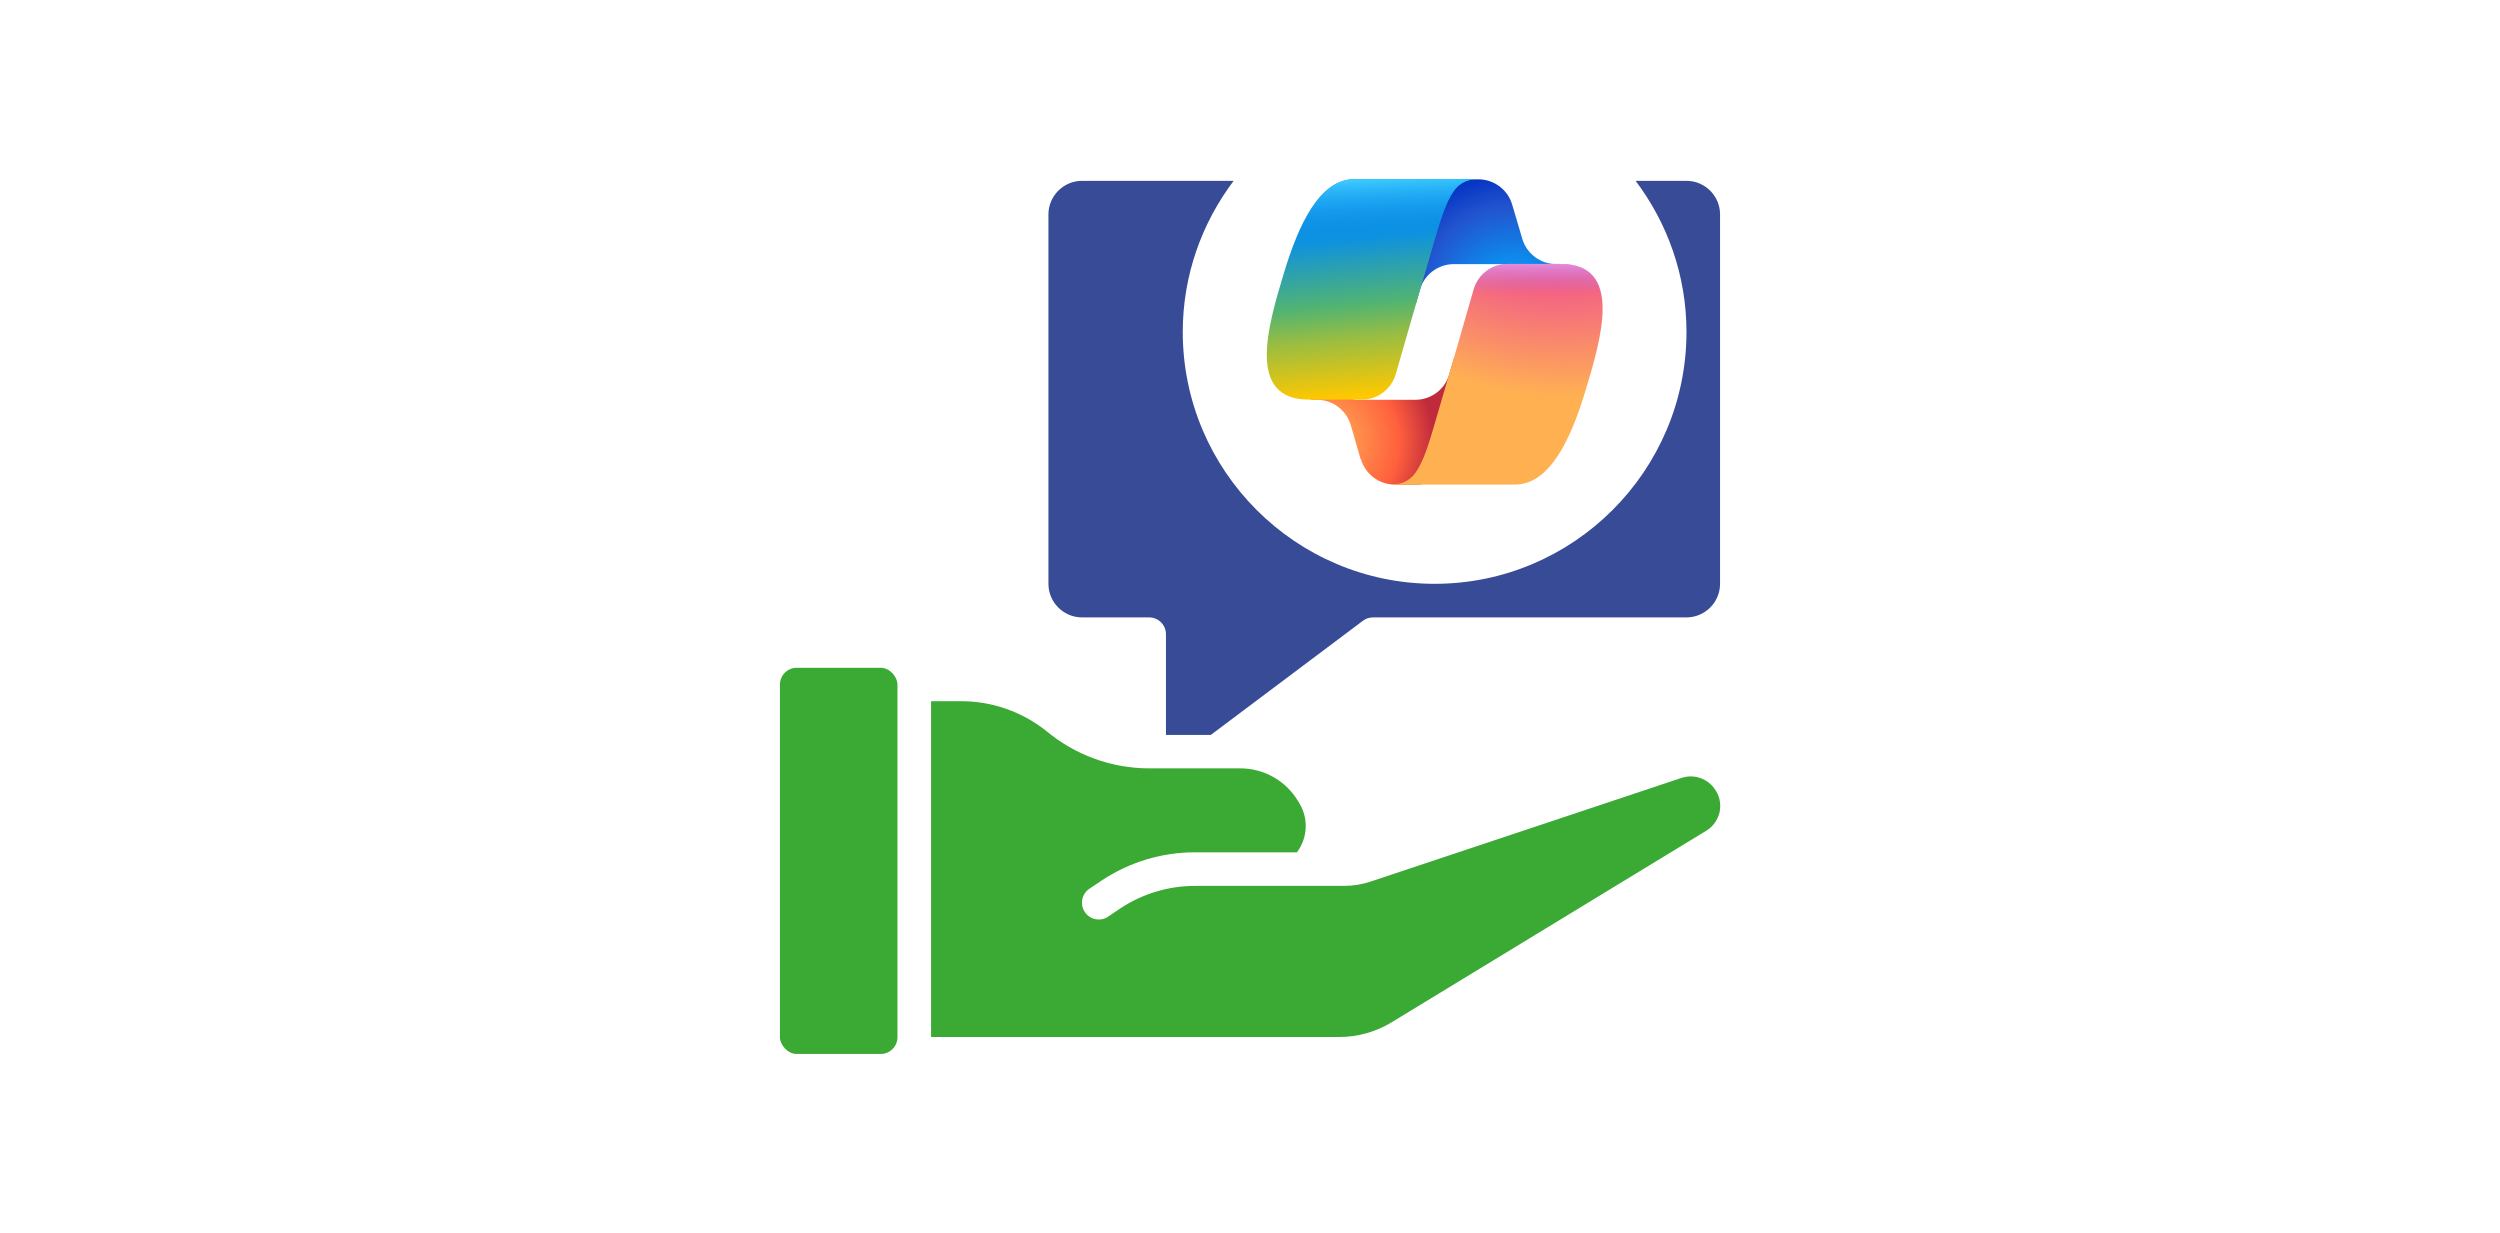 <?xml version="1.0" encoding="UTF-8"?>
<svg id="Ebene_2" data-name="Ebene 2" xmlns="http://www.w3.org/2000/svg" xmlns:xlink="http://www.w3.org/1999/xlink" viewBox="0 0 148.89 73.44">
  <defs>
    <radialGradient id="Unbenannter_Verlauf_8" data-name="Unbenannter Verlauf 8" cx="-355.48" cy="682.89" fx="-355.48" fy="682.89" r=".19" gradientTransform="translate(11285.91 -28071.56) rotate(-129.3) scale(41.2 -38.74)" gradientUnits="userSpaceOnUse">
      <stop offset=".1" stop-color="#00aeff"/>
      <stop offset=".77" stop-color="#2253ce"/>
      <stop offset="1" stop-color="#0736c4"/>
    </radialGradient>
    <radialGradient id="Unbenannter_Verlauf_2" data-name="Unbenannter Verlauf 2" cx="-340.47" cy="694.19" fx="-340.47" fy="694.19" r=".19" gradientTransform="translate(-12070.49 26057.48) rotate(51.84) scale(38.07 -36.93)" gradientUnits="userSpaceOnUse">
      <stop offset="0" stop-color="#ffb657"/>
      <stop offset=".63" stop-color="#ff5f3d"/>
      <stop offset=".92" stop-color="#c02b3c"/>
    </radialGradient>
    <linearGradient id="Unbenannter_Verlauf_3" data-name="Unbenannter Verlauf 3" x1="81.36" y1="521.14" x2="82.4" y2="509.11" gradientTransform="translate(0 533.31) scale(1 -1)" gradientUnits="userSpaceOnUse">
      <stop offset=".16" stop-color="#0d91e1"/>
      <stop offset=".49" stop-color="#52b471"/>
      <stop offset=".65" stop-color="#98bd42"/>
      <stop offset=".94" stop-color="#ffc800"/>
    </linearGradient>
    <linearGradient id="Unbenannter_Verlauf_4" data-name="Unbenannter Verlauf 4" x1="81.47" y1="522.65" x2="82.03" y2="509.52" gradientTransform="translate(0 533.31) scale(1 -1)" gradientUnits="userSpaceOnUse">
      <stop offset="0" stop-color="#3dcbff"/>
      <stop offset=".25" stop-color="#0588f7" stop-opacity="0"/>
    </linearGradient>
    <radialGradient id="Unbenannter_Verlauf_5" data-name="Unbenannter Verlauf 5" cx="-348.24" cy="690.74" fx="-348.24" fy="690.74" r=".19" gradientTransform="translate(-81804.2 5094.35) rotate(109.27) scale(91.4 -109.49)" gradientUnits="userSpaceOnUse">
      <stop offset=".07" stop-color="#8c48ff"/>
      <stop offset=".5" stop-color="#f2598a"/>
      <stop offset=".9" stop-color="#ffb152"/>
    </radialGradient>
    <linearGradient id="Unbenannter_Verlauf_6" data-name="Unbenannter Verlauf 6" x1="89.21" y1="518.4" x2="89.21" y2="514.82" gradientTransform="translate(0 533.31) scale(1 -1)" gradientUnits="userSpaceOnUse">
      <stop offset=".06" stop-color="#f8adfa"/>
      <stop offset=".71" stop-color="#a86edd" stop-opacity="0"/>
    </linearGradient>
  </defs>
  <g id="Ebene_1-2" data-name="Ebene 1">
    <g>
      <rect width="148.89" height="73.44" style="fill: none;"/>
      <g>
        <rect id="Rectangle" x="46.45" y="39.77" width="7" height="23" rx="1" ry="1" style="fill: #3baa35;"/>
        <path id="Path" d="M102.04,46.88c-.46-.56-1.21-.78-1.9-.55l-18.5,6.17c-.51.17-1.05.26-1.59.26h-8.89c-1.58,0-3.12.47-4.44,1.34l-.72.49c-.46.31-1.08.19-1.39-.27-.31-.46-.19-1.08.27-1.39l.73-.49c1.64-1.09,3.57-1.68,5.55-1.68h6.08c.64-.85.7-2,.15-2.91l-.09-.15c-.72-1.2-2.02-1.94-3.43-1.94h-5.43c-2.24,0-4.4-.79-6.12-2.22-1.44-1.15-3.23-1.78-5.07-1.78h-1.8v20h24.3c1.1,0,2.18-.3,3.12-.87l18.74-11.41c.42-.25.71-.67.81-1.15.09-.48-.02-.98-.32-1.37-.02-.02-.03-.05-.05-.07Z" style="fill: #3baa35;"/>
        <g>
          <path d="M90.06,12.19c-.26-.9-1.09-1.51-2.02-1.51h-.61c-1.02,0-1.89.73-2.07,1.72l-1.05,5.73.26-.89c.26-.9,1.09-1.51,2.02-1.51h3.57l1.5.58,1.44-.58h-.42c-.93,0-1.76-.62-2.02-1.51l-.6-2.03Z" style="fill: url(#Unbenannter_Verlauf_8);"/>
          <path d="M81.05,27.34c.26.9,1.08,1.52,2.02,1.52h1.3c1.14,0,2.07-.91,2.1-2.05l.14-5.53-.3,1.02c-.26.9-1.09,1.51-2.02,1.51h-3.6l-1.28-.7-1.39.7h.41c.94,0,1.76.62,2.02,1.52l.58,2.01Z" style="fill: url(#Unbenannter_Verlauf_2);"/>
          <path d="M87.95,10.67h-7.29c-2.08,0-3.33,2.75-4.17,5.51-.99,3.26-2.28,7.62,1.46,7.62h3.15c.94,0,1.77-.62,2.03-1.53.55-1.91,1.51-5.26,2.26-7.8.38-1.29.7-2.4,1.19-3.09.27-.39.73-.71,1.37-.71" style="fill: url(#Unbenannter_Verlauf_3);"/>
          <path d="M87.95,10.67h-7.29c-2.08,0-3.33,2.75-4.17,5.51-.99,3.26-2.28,7.62,1.46,7.62h3.15c.94,0,1.77-.62,2.03-1.53.55-1.91,1.51-5.26,2.26-7.8.38-1.29.7-2.4,1.19-3.09.27-.39.73-.71,1.37-.71" style="fill: url(#Unbenannter_Verlauf_4);"/>
          <path d="M82.94,28.86h7.29c2.08,0,3.33-2.75,4.17-5.51.99-3.26,2.28-7.63-1.46-7.63h-3.15c-.94,0-1.77.62-2.03,1.53-.55,1.92-1.51,5.26-2.26,7.8-.38,1.29-.7,2.4-1.19,3.09-.27.39-.73.71-1.37.71" style="fill: url(#Unbenannter_Verlauf_5);"/>
          <path d="M82.94,28.86h7.29c2.08,0,3.33-2.75,4.17-5.51.99-3.26,2.28-7.63-1.46-7.63h-3.15c-.94,0-1.77.62-2.03,1.53-.55,1.92-1.51,5.26-2.26,7.8-.38,1.29-.7,2.4-1.19,3.09-.27.39-.73.71-1.37.71" style="fill: url(#Unbenannter_Verlauf_6);"/>
        </g>
        <path d="M100.44,10.77h-3.03c1.89,2.51,3.03,5.62,3.03,9,0,8.27-6.73,15-15,15s-15-6.73-15-15c0-3.38,1.14-6.49,3.03-9h-9.03c-1.1,0-2,.9-2,2v22c0,1.1.9,2,2,2h4c.55,0,1,.45,1,1v6h2.67l9.06-6.8c.17-.13.38-.2.6-.2h18.67c1.1,0,2-.9,2-2V12.77c0-1.1-.9-2-2-2Z" style="fill: #374b96;"/>
      </g>
    </g>
  </g>
</svg>